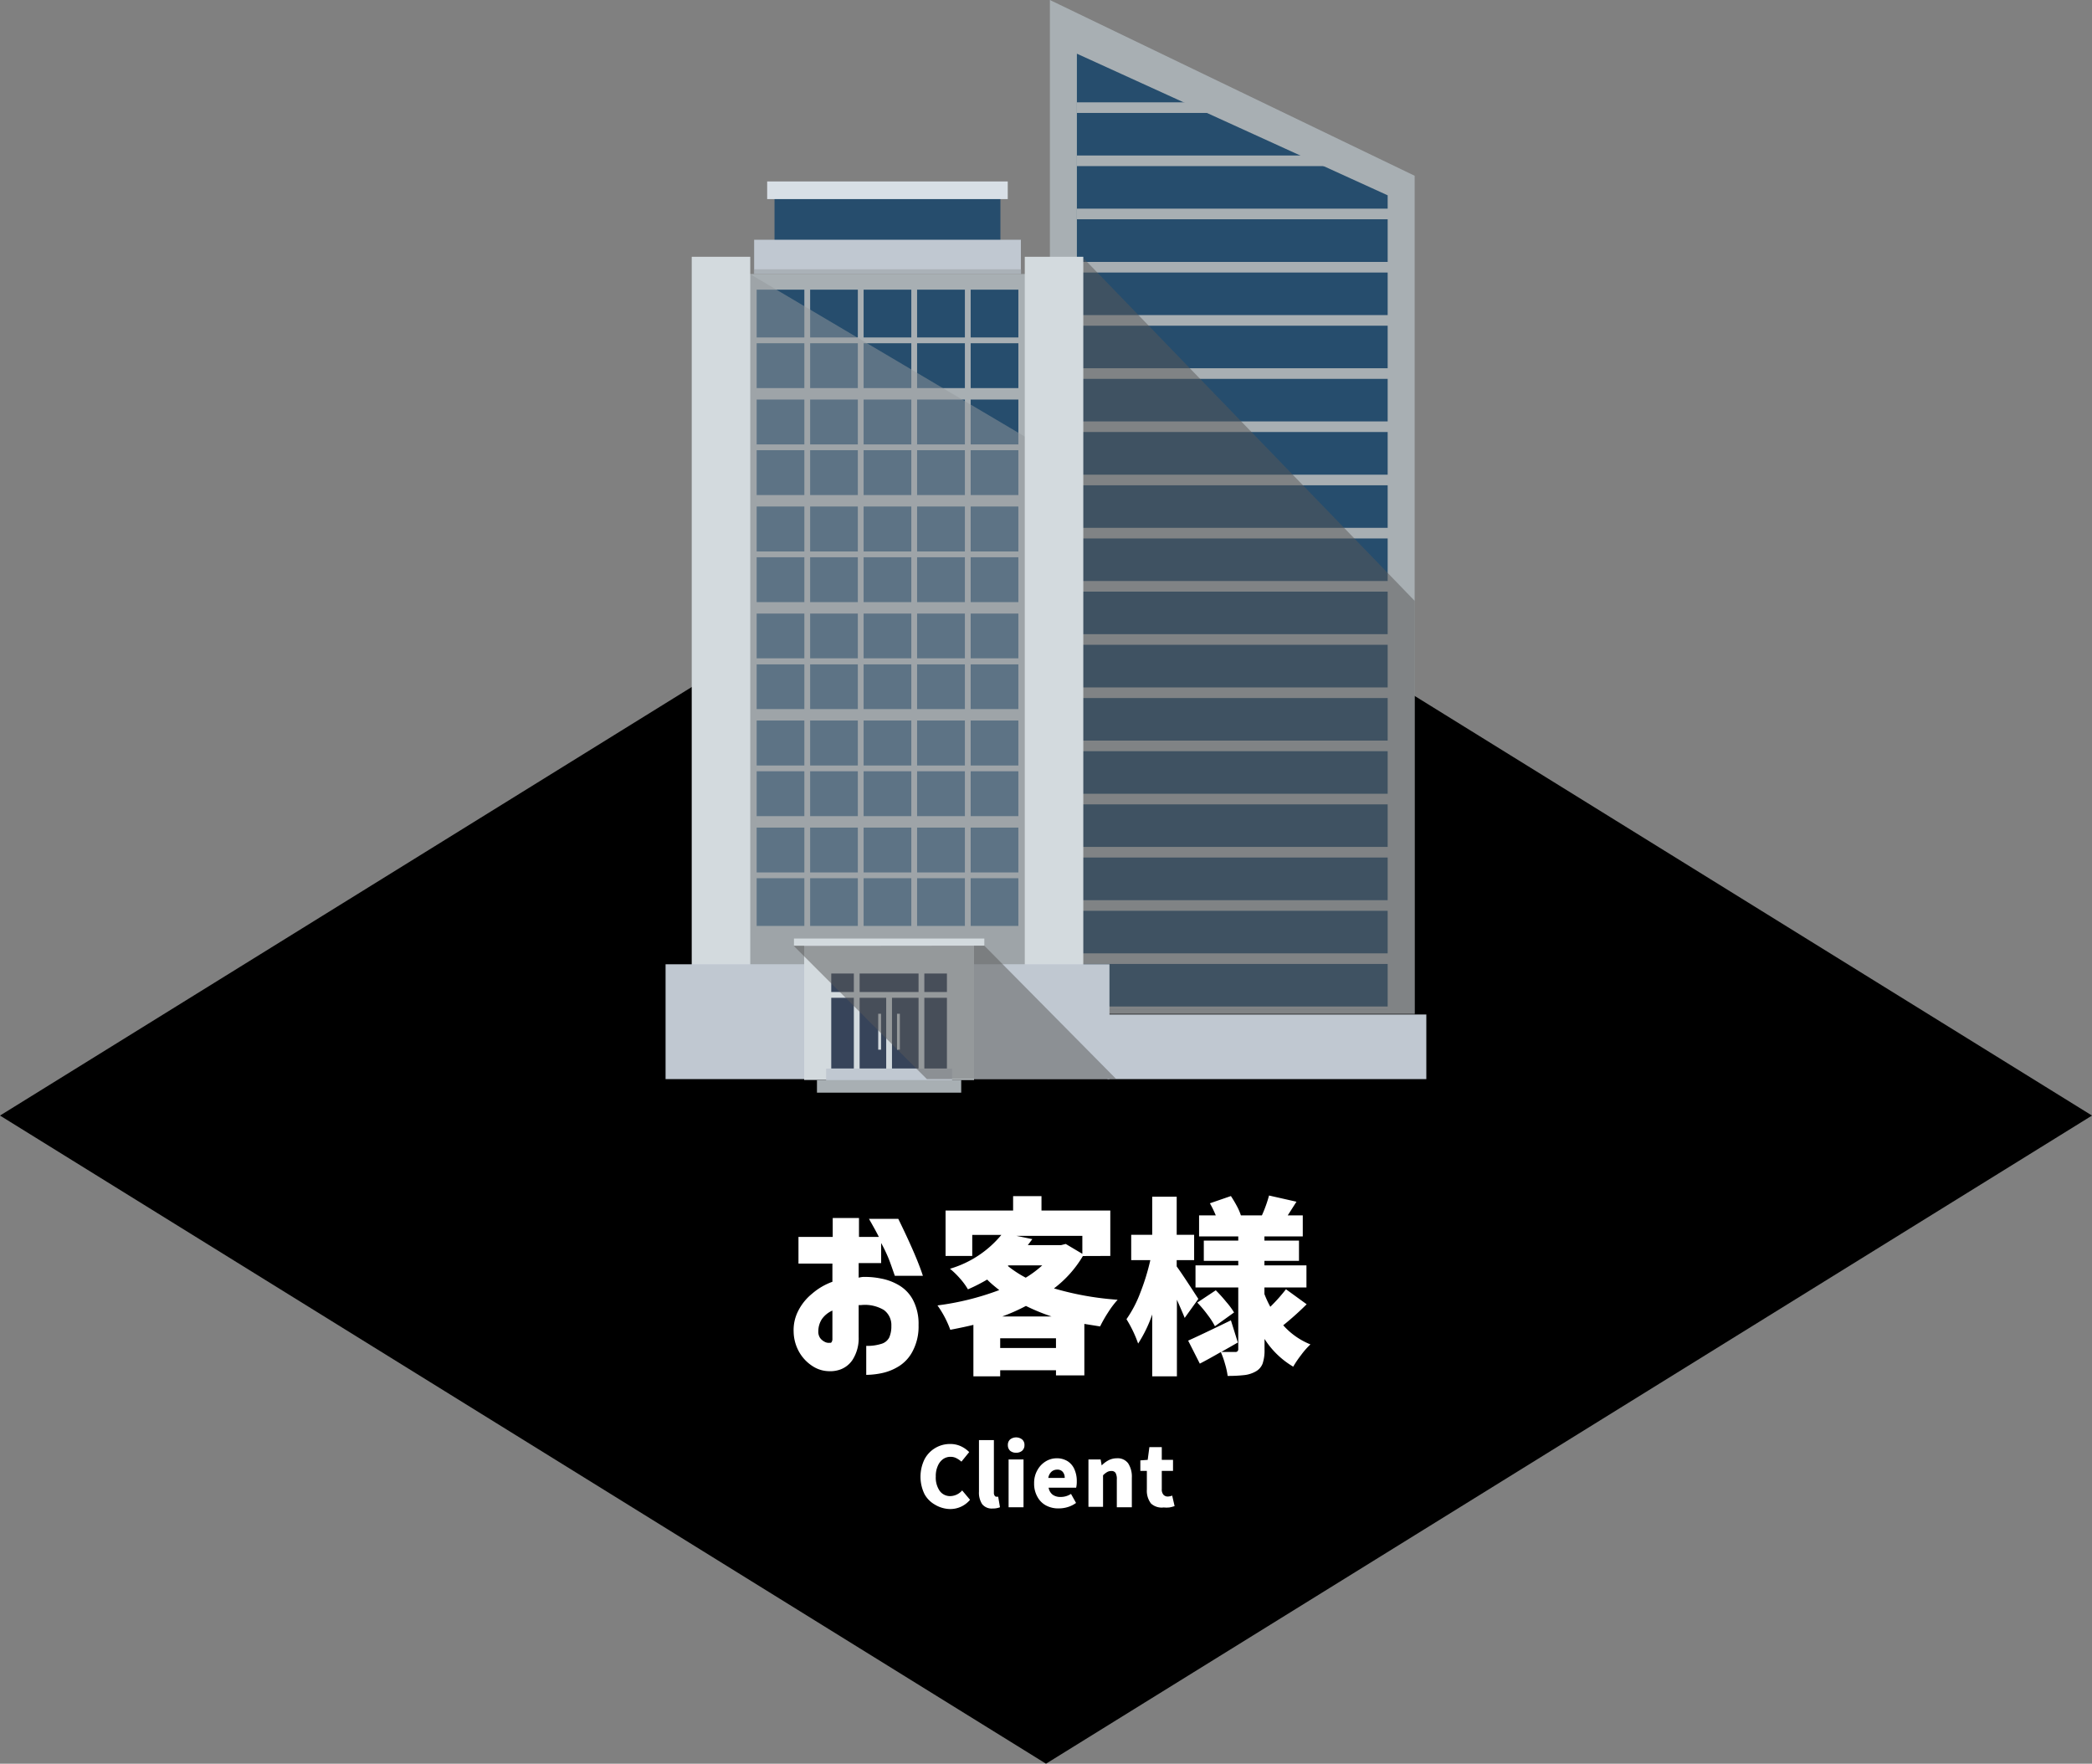 <svg xmlns="http://www.w3.org/2000/svg" viewBox="0 0 199.12 167.87"><rect x="0" y="0" width="199.12" height="167.87" fill="#808080" stroke="none"/><defs><style>.cls-1{isolation:isolate;}.cls-2,.cls-4{fill:#a8afb3;}.cls-10,.cls-11,.cls-2,.cls-3,.cls-5{fill-rule:evenodd;}.cls-3,.cls-6{fill:#264d6d;}.cls-5{fill:#595959;}.cls-10,.cls-5,.cls-9{mix-blend-mode:multiply;opacity:0.5;}.cls-7{fill:#d8dfe6;}.cls-8{fill:#c0c8d1;}.cls-10,.cls-9{fill:#949b9f;}.cls-11,.cls-12{fill:#d3dade;}.cls-13{fill:#37445a;}.cls-14{fill:#fff;}</style></defs><g class="cls-1"><g id="レイヤー_2" data-name="レイヤー 2"><g id="レイヤー_1-2" data-name="レイヤー 1"><polygon points="99.56 44.5 0 106.18 99.56 167.87 199.12 106.18 99.56 44.5"/><polygon class="cls-2" points="99.93 0 134.65 16.73 134.65 96.49 99.93 96.49 99.93 0"/><polygon class="cls-3" points="102.5 5.11 132.08 18.59 132.08 96.13 102.5 96.13 102.5 5.11"/><rect class="cls-4" x="102.5" y="95.8" width="30.73" height="0.33"/><rect class="cls-4" x="102.5" y="90.74" width="30.73" height="1.01"/><rect class="cls-4" x="102.5" y="85.68" width="30.73" height="1.01"/><rect class="cls-4" x="102.5" y="80.61" width="30.73" height="1.01"/><rect class="cls-4" x="102.5" y="75.55" width="30.73" height="1.01"/><rect class="cls-4" x="102.5" y="70.49" width="30.73" height="1.01"/><rect class="cls-4" x="102.5" y="65.43" width="30.73" height="1.01"/><rect class="cls-4" x="102.5" y="60.36" width="30.73" height="1.01"/><rect class="cls-4" x="102.5" y="55.3" width="30.73" height="1.01"/><rect class="cls-4" x="102.5" y="50.24" width="30.73" height="1.01"/><rect class="cls-4" x="102.5" y="45.18" width="30.73" height="1.01"/><rect class="cls-4" x="102.5" y="40.11" width="30.73" height="1.01"/><rect class="cls-4" x="102.5" y="35.05" width="30.73" height="1.01"/><rect class="cls-4" x="102.5" y="29.99" width="30.73" height="1.01"/><rect class="cls-4" x="102.5" y="24.93" width="30.73" height="1.01"/><rect class="cls-4" x="102.5" y="19.86" width="30.73" height="1.01"/><rect class="cls-4" x="102.5" y="14.8" width="25.43" height="1.01"/><rect class="cls-4" x="102.5" y="9.74" width="13.69" height="1.01"/><polygon class="cls-5" points="99.93 36.49 103.15 24.6 134.65 57.19 134.65 96.56 105.6 96.56 105.6 98.14 99.93 95.56 99.93 51.91 99.93 36.49"/><rect class="cls-6" x="73.72" y="18.79" width="21.5" height="4.07"/><rect class="cls-7" x="73.02" y="17.27" width="22.9" height="1.68"/><rect class="cls-8" x="71.78" y="22.82" width="25.39" height="3.26"/><rect class="cls-4" x="70.52" y="26.08" width="27.91" height="68.67"/><rect class="cls-9" x="71.73" y="25.63" width="25.49" height="0.45"/><rect class="cls-6" x="71.75" y="27.18" width="25.43" height="61.34"/><rect class="cls-4" x="71.47" y="27.02" width="0.55" height="61.47"/><rect class="cls-4" x="76.56" y="27.02" width="0.55" height="61.47"/><rect class="cls-4" x="81.65" y="27.02" width="0.55" height="61.47"/><rect class="cls-4" x="86.74" y="27.02" width="0.55" height="61.47"/><rect class="cls-4" x="91.84" y="27.02" width="0.55" height="61.47"/><rect class="cls-4" x="96.93" y="27.02" width="0.55" height="61.47"/><rect class="cls-4" x="71.47" y="88.13" width="27.28" height="0.55"/><rect class="cls-4" x="71.47" y="83.04" width="27.28" height="0.55"/><rect class="cls-4" x="71.47" y="77.68" width="27.28" height="1.09"/><rect class="cls-4" x="71.47" y="72.86" width="27.28" height="0.55"/><rect class="cls-4" x="71.47" y="67.49" width="27.28" height="1.09"/><rect class="cls-4" x="71.47" y="62.67" width="27.28" height="0.55"/><rect class="cls-4" x="71.47" y="57.31" width="27.28" height="1.09"/><rect class="cls-4" x="71.47" y="52.49" width="27.28" height="0.55"/><rect class="cls-4" x="71.47" y="47.12" width="27.28" height="1.09"/><rect class="cls-4" x="71.47" y="42.3" width="27.28" height="0.55"/><rect class="cls-4" x="71.47" y="36.94" width="27.28" height="1.09"/><rect class="cls-4" x="71.47" y="32.12" width="27.28" height="0.55"/><rect class="cls-4" x="71.47" y="27.02" width="27.28" height="0.55"/><rect class="cls-4" x="71.47" y="62.67" width="27.28" height="0.55"/><polygon class="cls-10" points="71.38 26.08 97.62 41.6 97.62 91.78 71.38 91.78 71.38 26.08"/><path class="cls-11" d="M65.84,24.44h5.57V94.75H65.84V24.44Zm31.7,0h5.57V94.75H97.54Z"/><rect class="cls-8" x="63.35" y="91.78" width="42.25" height="10.93"/><rect class="cls-12" x="76.54" y="90.01" width="16.17" height="12.78"/><rect class="cls-12" x="78.68" y="92.26" width="11.89" height="10.02"/><rect class="cls-13" x="79.12" y="92.66" width="11.01" height="9.04"/><rect class="cls-12" x="81.27" y="92.45" width="0.55" height="9.87"/><rect class="cls-12" x="87.43" y="92.45" width="0.55" height="9.87"/><rect class="cls-12" x="78.93" y="94.42" width="11.4" height="0.55"/><rect class="cls-12" x="84.35" y="94.8" width="0.55" height="6.97"/><rect class="cls-12" x="83.59" y="96.49" width="0.27" height="3.42"/><rect class="cls-12" x="85.38" y="96.49" width="0.27" height="3.42"/><rect class="cls-8" x="78.63" y="101.71" width="11.99" height="1.2"/><rect class="cls-4" x="77.76" y="102.8" width="13.73" height="1.2"/><rect class="cls-12" x="75.57" y="89.33" width="18.12" height="0.68"/><rect class="cls-8" x="105.41" y="96.56" width="30.35" height="6.15"/><polygon class="cls-5" points="75.55 90.03 93.69 90.01 106.25 102.71 88.22 102.71 75.55 90.03"/><path class="cls-14" d="M79.23,120.27H76v-2.54h3.26v-1.8h2.5v1.8h1.89c-.22-.45-.53-1-.94-1.72h2.79c.87,1.77,1.47,3.13,1.82,4s.52,1.41.52,1.42H85.17c-.21-.6-.38-1.1-.53-1.49a14,14,0,0,0-.77-1.63v1.91H81.73v1.39a2.51,2.51,0,0,1,.39-.07,7.55,7.55,0,0,1,1.73.15,5.19,5.19,0,0,1,1.73.65,3.55,3.55,0,0,1,1.32,1.39,4.9,4.9,0,0,1,.53,2.4,5,5,0,0,1-.52,2.39A3.68,3.68,0,0,1,85.62,130a5,5,0,0,1-1.62.68,7.54,7.54,0,0,1-1.55.18v-2.76a4.38,4.38,0,0,0,1.43-.19,1.22,1.22,0,0,0,.76-.61,2.64,2.64,0,0,0,.2-1.1,1.77,1.77,0,0,0-.72-1.52,3.51,3.51,0,0,0-2.18-.46h-.21v3.05a3.8,3.8,0,0,1-.59,2.17,2.38,2.38,0,0,1-1.13.9,2.84,2.84,0,0,1-1.11.17,2.93,2.93,0,0,1-1.51-.45,3.89,3.89,0,0,1-1.28-1.3,4.06,4.06,0,0,1-.57-2,4,4,0,0,1,.44-2,5,5,0,0,1,1.31-1.62A6.09,6.09,0,0,1,79.23,122Zm0,7.24v-2.77a2.42,2.42,0,0,0-1,.81,2.12,2.12,0,0,0-.34,1.13,1.06,1.06,0,0,0,.17.67,1.2,1.2,0,0,0,.43.36.76.76,0,0,0,.44.1s.06,0,.13,0S79.21,127.68,79.23,127.51Z"/><path class="cls-14" d="M103.07,119.55a10.68,10.68,0,0,1-2.75,3.08,28.34,28.34,0,0,0,6.06,1.08,8.66,8.66,0,0,0-.9,1.19,12.65,12.65,0,0,0-.77,1.35l-1.5-.24v4.9h-2.7v-.49H95.2V131H92.65V126.1c-.48.12-1.21.28-2.2.47a9.6,9.6,0,0,0-1.22-2.32,25.94,25.94,0,0,0,5.88-1.46c-.44-.35-.82-.66-1.15-1a16.65,16.65,0,0,1-1.83.93,6.25,6.25,0,0,0-.78-1.06,7.5,7.5,0,0,0-.93-.9,10,10,0,0,0,4.89-3.22H92.54v2H90v-4.32h6.43v-1.37h2.7v1.37h6.55v4.32ZM95.2,128.3h5.31v-.92H95.2Zm4.88-3a19.47,19.47,0,0,1-2.43-1,18.55,18.55,0,0,1-2.25,1Zm-4.16-4.81a10.56,10.56,0,0,0,1.71,1.12,9.86,9.86,0,0,0,1.57-1.17H96Zm2.34-2.55-.43.57H101l.44-.11,1.58.94v-1.71H96.75Z"/><path class="cls-14" d="M112.76,125.44c-.13-.34-.38-.91-.74-1.73V131h-2.35v-5.89a12.57,12.57,0,0,1-1.34,2.77,11.82,11.82,0,0,0-1.11-2.32,11.19,11.19,0,0,0,1.32-2.53,21.09,21.09,0,0,0,.95-3.09h-1.82v-2.41h2v-3.63H112v3.63h1.66v2.41H112v.6c.39.53,1.07,1.56,2.06,3.09Zm11.61-1.3a28.27,28.27,0,0,1-2.23,2,6.87,6.87,0,0,0,2.59,1.82,7.29,7.29,0,0,0-.88,1,10.16,10.16,0,0,0-.76,1.12,8.15,8.15,0,0,1-2.73-2.64v1a3.93,3.93,0,0,1-.18,1.34,1.44,1.44,0,0,1-.65.75,2.81,2.81,0,0,1-1.08.35,13.53,13.53,0,0,1-1.6.08,7.25,7.25,0,0,0-.25-1.14,8.11,8.11,0,0,0-.4-1.13c-.82.47-1.49.84-2,1.1l-1.11-2.19q1-.44,4.07-1.93l.66,2.11-1.58.9c.33,0,.78,0,1.33,0a.26.26,0,0,0,.22-.07.29.29,0,0,0,.07-.22v-5.85h-4.07v-2.1h4.07v-.43h-3.28v-1.93h3.28v-.4h-3.73v-2h1.59a10.32,10.32,0,0,0-.56-1.15l2-.69c.19.29.38.6.56.94a5.32,5.32,0,0,1,.39.9h2a12.68,12.68,0,0,0,.68-1.89l2.61.59-.83,1.3H124v2h-3.65v.4h3.29v1.93h-3.29v.43h4v2.1h-4v.63a10.13,10.13,0,0,0,.56,1.21,15.86,15.86,0,0,0,1.49-1.67Zm-8.73,2.09a7.16,7.16,0,0,0-.68-1.06c-.31-.42-.64-.82-1-1.19l1.76-1.17q.52.52,1,1.11a7.17,7.17,0,0,1,.74,1Z"/><path class="cls-14" d="M89,143.22a2.6,2.6,0,0,1-1-1,3.79,3.79,0,0,1,0-3.33,2.73,2.73,0,0,1,2.45-1.45,2.4,2.4,0,0,1,1,.21,2.73,2.73,0,0,1,.8.56l-.74.91a2.33,2.33,0,0,0-.5-.34,1.19,1.19,0,0,0-.54-.12,1.22,1.22,0,0,0-.71.22,1.51,1.51,0,0,0-.5.65,2.29,2.29,0,0,0-.19,1,2.23,2.23,0,0,0,.37,1.37,1.21,1.21,0,0,0,1,.5,1.54,1.54,0,0,0,1.14-.54l.75.89a2.44,2.44,0,0,1-1.94.88A2.89,2.89,0,0,1,89,143.22Z"/><path class="cls-14" d="M93.48,143.16a2,2,0,0,1-.3-1.18v-4.91H94.6v5a.47.47,0,0,0,.08.3.2.2,0,0,0,.17.09l.16,0,.17,1a1.83,1.83,0,0,1-.7.12A1.16,1.16,0,0,1,93.48,143.16Z"/><path class="cls-14" d="M96.14,138.08a.73.73,0,0,1-.21-.54.69.69,0,0,1,.21-.53.93.93,0,0,1,1.15,0,.67.67,0,0,1,.22.53.7.7,0,0,1-.22.54.84.84,0,0,1-.57.19A.85.85,0,0,1,96.14,138.08ZM96,143.46v-4.55h1.42v4.55Z"/><path class="cls-14" d="M99.56,143.29a2,2,0,0,1-.82-.83,2.5,2.5,0,0,1-.31-1.28,2.42,2.42,0,0,1,.31-1.25,2.23,2.23,0,0,1,.8-.84,2,2,0,0,1,1-.29,1.93,1.93,0,0,1,1.08.28,1.72,1.72,0,0,1,.65.78,2.71,2.71,0,0,1,.22,1.13,2.44,2.44,0,0,1-.06.61H99.81a1.05,1.05,0,0,0,.39.67,1.24,1.24,0,0,0,.74.21,1.78,1.78,0,0,0,1-.29l.48.86a2.59,2.59,0,0,1-.78.39,2.88,2.88,0,0,1-.85.13A2.46,2.46,0,0,1,99.56,143.29Zm1.78-2.62a.85.85,0,0,0-.18-.57.65.65,0,0,0-.54-.22.8.8,0,0,0-.54.2,1,1,0,0,0-.3.59Z"/><path class="cls-14" d="M103.6,138.91h1.16l.1.57h0a2.6,2.6,0,0,1,.67-.5,1.72,1.72,0,0,1,.78-.18,1.23,1.23,0,0,1,1.07.48,2.32,2.32,0,0,1,.35,1.36v2.82h-1.43v-2.64a1.18,1.18,0,0,0-.12-.63.45.45,0,0,0-.4-.18.77.77,0,0,0-.4.1,1.79,1.79,0,0,0-.39.31v3H103.6Z"/><path class="cls-14" d="M109.55,143.1a2,2,0,0,1-.39-1.33V140h-.62V139l.7-.05.16-1.21h1.18v1.21h1.07V140h-1.07v1.74a.75.75,0,0,0,.16.53.54.54,0,0,0,.42.17,1.22,1.22,0,0,0,.41-.09l.23,1a3.36,3.36,0,0,1-.5.13,2.83,2.83,0,0,1-.54,0A1.5,1.5,0,0,1,109.55,143.1Z"/></g></g></g></svg>